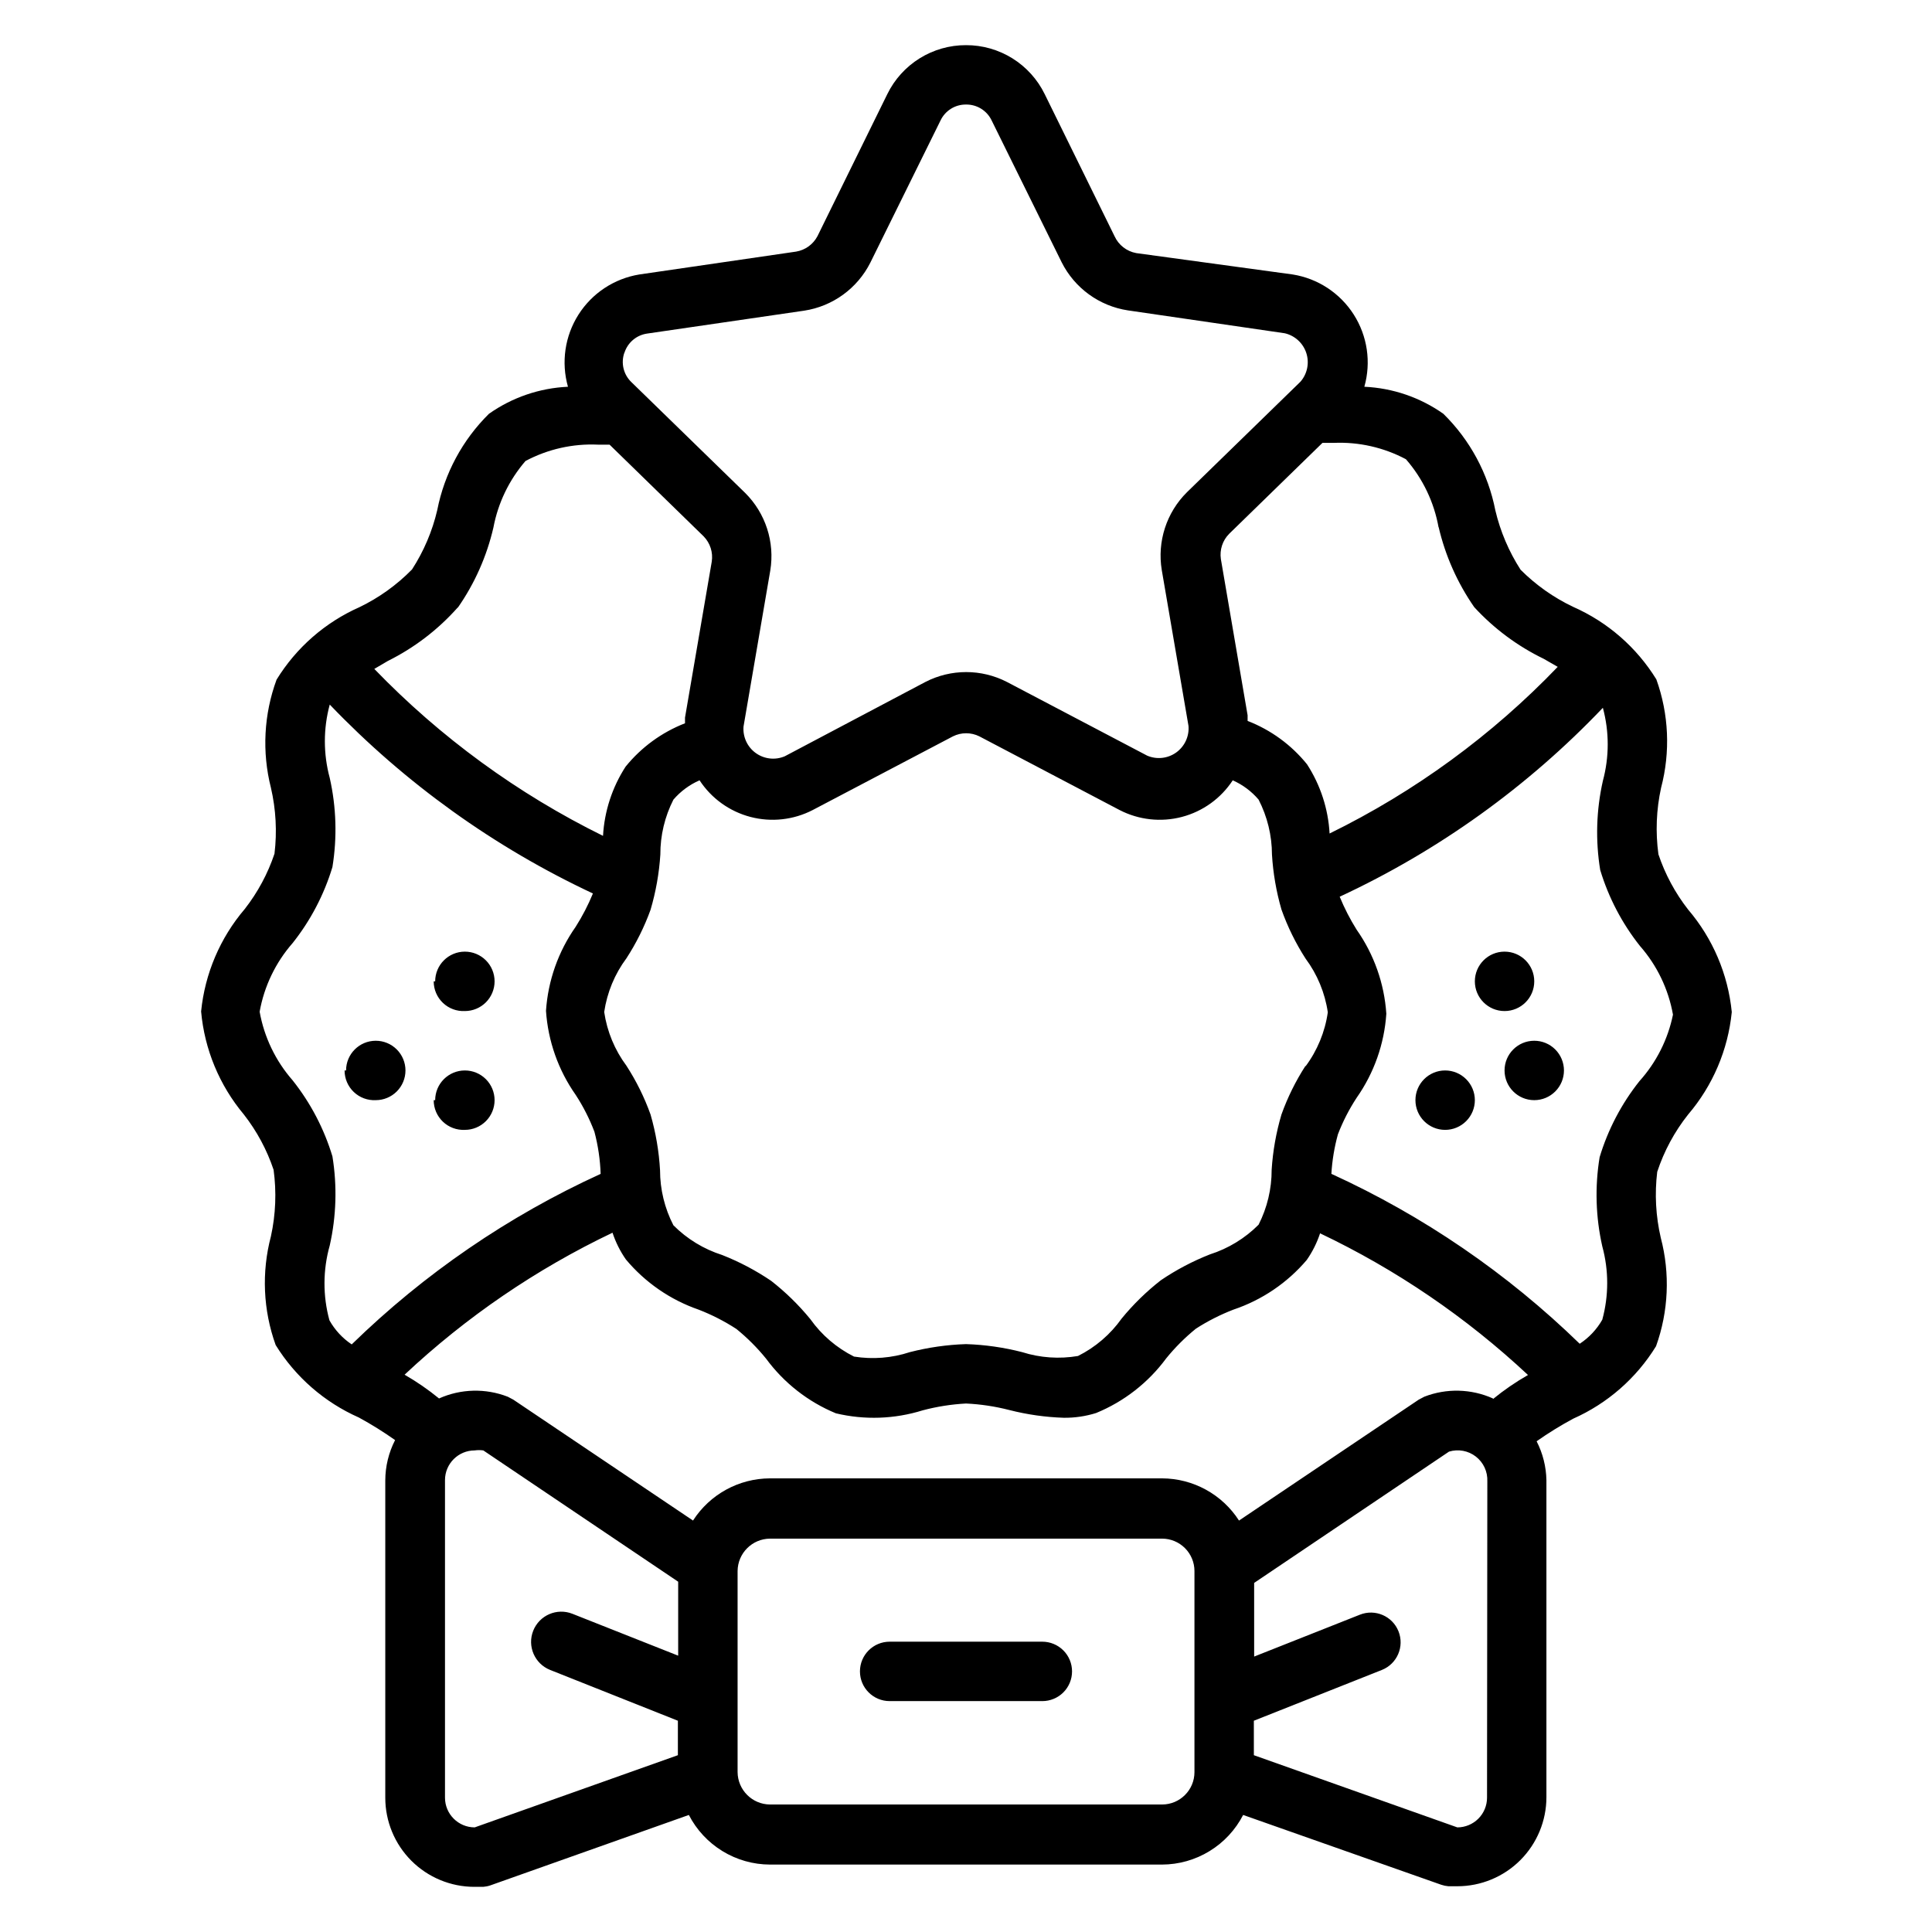 <?xml version="1.0" encoding="UTF-8"?>
<!-- Uploaded to: SVG Repo, www.svgrepo.com, Generator: SVG Repo Mixer Tools -->
<svg fill="#000000" width="800px" height="800px" version="1.1" viewBox="144 144 512 512" xmlns="http://www.w3.org/2000/svg">
 <path d="m591.37 439.36c6.539-7.66 10.574-17.137 11.57-27.16-0.996-10.02-5.031-19.496-11.57-27.156-3.434-4.402-6.098-9.352-7.871-14.645-0.801-5.871-0.562-11.84 0.707-17.633 2.496-9.484 2.059-19.504-1.258-28.73-5.231-8.488-12.918-15.188-22.043-19.211-5.172-2.457-9.887-5.785-13.934-9.84-3.109-4.828-5.371-10.152-6.691-15.742-1.902-9.723-6.703-18.645-13.777-25.586-6.148-4.34-13.418-6.824-20.938-7.164 1.84-6.484 0.816-13.449-2.809-19.133-3.625-5.688-9.508-9.551-16.164-10.621l-41.484-5.668c-2.535-0.465-4.68-2.141-5.746-4.488l-18.5-37.629c-1.906-3.902-4.875-7.191-8.562-9.492-3.691-2.297-7.953-3.508-12.297-3.496-4.348-0.012-8.609 1.199-12.297 3.496-3.691 2.301-6.66 5.59-8.566 9.492l-18.5 37.629c-1.145 2.176-3.242 3.691-5.668 4.094l-41.562 6.062c-6.641 1.09-12.504 4.961-16.113 10.645-3.606 5.684-4.617 12.637-2.781 19.109-7.519 0.34-14.785 2.824-20.938 7.164-7.023 6.934-11.797 15.82-13.699 25.508-1.305 5.594-3.57 10.918-6.691 15.742-4.031 4.113-8.746 7.496-13.934 10-9.094 4.027-16.754 10.727-21.961 19.207-3.379 9.18-3.898 19.168-1.496 28.652 1.328 5.727 1.648 11.641 0.945 17.477-1.777 5.293-4.438 10.242-7.871 14.641-6.539 7.66-10.578 17.137-11.574 27.16 0.898 10.051 4.856 19.582 11.336 27.316 3.434 4.398 6.098 9.352 7.871 14.641 0.801 5.875 0.562 11.844-0.707 17.633-2.512 9.512-2.074 19.559 1.258 28.812 5.246 8.48 12.93 15.176 22.043 19.207 3.316 1.805 6.523 3.805 9.605 5.984-1.699 3.312-2.59 6.981-2.598 10.707v84.07c0 6.266 2.488 12.27 6.914 16.699 4.43 4.43 10.438 6.918 16.699 6.918h2.363c0.645-0.055 1.277-0.184 1.891-0.395l52.586-18.656h-0.004c2.035 3.949 5.117 7.266 8.906 9.582 3.789 2.32 8.145 3.555 12.586 3.566h103.91c4.445-0.012 8.797-1.246 12.586-3.566 3.793-2.316 6.871-5.633 8.906-9.582l52.504 18.5c0.613 0.207 1.246 0.34 1.891 0.395h2.363c6.262 0 12.27-2.488 16.699-6.918 4.426-4.43 6.914-10.438 6.914-16.699v-83.996c-0.07-3.59-0.957-7.117-2.598-10.312 3.109-2.184 6.34-4.18 9.684-5.981 9.094-4.039 16.75-10.734 21.965-19.207 3.312-9.23 3.754-19.25 1.258-28.734-1.332-5.727-1.652-11.641-0.945-17.477 1.812-5.508 4.586-10.648 8.188-15.191zm-66.125-155.71v-0.004c1.773 7.621 4.981 14.832 9.445 21.258 5.227 5.684 11.473 10.328 18.422 13.695l3.699 2.125c-17.41 18.148-37.875 33.094-60.457 44.164-0.363-6.531-2.426-12.855-5.981-18.344-4.152-5.141-9.582-9.105-15.746-11.492v-1.496l-7.086-41.406c-0.359-2.453 0.457-4.934 2.207-6.691l24.715-24.09h2.992c6.648-0.289 13.254 1.207 19.129 4.332 4.477 5.137 7.469 11.395 8.66 18.105zm14.406 230.96v-0.004c-5.754-2.578-12.305-2.746-18.184-0.469l-1.496 0.789-47.625 32.039v-0.004c-4.461-6.941-12.137-11.152-20.391-11.18h-103.91c-8.254 0.027-15.93 4.238-20.387 11.18l-47.625-32.039-1.496-0.789-0.004 0.004c-5.879-2.277-12.426-2.109-18.184 0.469-2.867-2.344-5.922-4.449-9.129-6.297 16.32-15.305 34.906-27.996 55.102-37.629 0.832 2.523 2.027 4.91 3.543 7.086 5.106 6.102 11.77 10.703 19.285 13.305 3.5 1.355 6.852 3.07 10 5.117 2.891 2.344 5.527 4.981 7.871 7.871 4.727 6.426 11.125 11.438 18.5 14.484 7.594 1.812 15.535 1.539 22.984-0.785 3.762-1 7.613-1.605 11.496-1.812 3.879 0.18 7.731 0.762 11.492 1.73 4.715 1.203 9.543 1.887 14.406 2.047 2.906 0.035 5.805-0.391 8.578-1.258 7.402-3.035 13.828-8.047 18.578-14.484 2.344-2.891 4.984-5.527 7.875-7.871 3.125-2.012 6.449-3.699 9.918-5.039 7.555-2.535 14.277-7.078 19.441-13.148 1.52-2.176 2.711-4.562 3.543-7.082 20.191 9.605 38.777 22.273 55.105 37.547-3.269 1.863-6.375 3.996-9.289 6.379zm-49.672-88.168c-2.613 4.043-4.754 8.375-6.379 12.91-1.41 4.766-2.281 9.68-2.598 14.641 0.016 5.062-1.172 10.051-3.461 14.562-3.609 3.621-8.039 6.324-12.91 7.875-4.57 1.797-8.926 4.094-12.988 6.848-3.832 2.988-7.316 6.394-10.395 10.152-2.984 4.207-6.957 7.613-11.57 9.922-4.945 0.84-10.02 0.492-14.801-1.023-4.863-1.25-9.855-1.965-14.875-2.125-5.023 0.16-10.012 0.875-14.879 2.125-4.769 1.566-9.844 1.973-14.801 1.18-4.609-2.309-8.586-5.715-11.57-9.918-3.078-3.762-6.562-7.168-10.391-10.156-4.066-2.754-8.422-5.051-12.988-6.848-4.875-1.551-9.301-4.25-12.91-7.871-2.324-4.504-3.539-9.496-3.543-14.566-0.281-5.012-1.125-9.977-2.519-14.797-1.625-4.535-3.766-8.867-6.379-12.91-3.117-4.188-5.144-9.082-5.902-14.25 0.758-5.164 2.785-10.062 5.902-14.246 2.609-4.023 4.746-8.328 6.379-12.832 1.406-4.769 2.277-9.68 2.598-14.645-0.02-5.059 1.168-10.051 3.465-14.562 1.895-2.203 4.262-3.953 6.926-5.117 3.141 4.793 7.941 8.25 13.484 9.703 5.539 1.453 11.422 0.801 16.508-1.828l37.156-19.523c2.207-1.098 4.801-1.098 7.004 0l37.156 19.523c5.09 2.629 10.973 3.281 16.512 1.828 5.539-1.453 10.344-4.91 13.48-9.703 2.641 1.172 4.981 2.918 6.852 5.117 2.316 4.508 3.531 9.496 3.543 14.562 0.297 4.934 1.141 9.82 2.516 14.566 1.621 4.559 3.762 8.918 6.379 12.988 3.117 4.188 5.148 9.082 5.902 14.246-0.742 5.195-2.773 10.121-5.902 14.328zm-180.5-188.93h-0.004c0.859-2.734 3.223-4.731 6.062-5.117l41.562-6.062h0.004c7.57-1.148 14.117-5.906 17.555-12.75l18.578-37.629c1.23-2.617 3.875-4.281 6.769-4.25 2.875-0.043 5.516 1.582 6.769 4.172l18.578 37.629c3.438 6.844 9.98 11.598 17.555 12.75l41.562 6.062c2.691 0.621 4.859 2.609 5.715 5.234 0.855 2.629 0.27 5.512-1.543 7.598l-30.07 29.285c-5.441 5.383-7.934 13.07-6.691 20.621l7.086 41.328c0.223 2.75-1.012 5.414-3.25 7.027-2.238 1.609-5.156 1.93-7.691 0.848l-37.156-19.523c-6.793-3.504-14.859-3.504-21.648 0l-37.234 19.68c-2.535 1.086-5.457 0.762-7.695-0.848-2.238-1.609-3.469-4.273-3.25-7.023l7.086-41.328c1.246-7.555-1.25-15.242-6.691-20.625l-30.07-29.285c-2.137-2.016-2.879-5.106-1.891-7.871zm-44.16 67.543h-0.004c4.477-6.418 7.684-13.633 9.445-21.254 1.23-6.527 4.164-12.609 8.504-17.633 5.898-3.141 12.531-4.637 19.207-4.332h3.07l24.953 24.324c1.719 1.773 2.508 4.254 2.125 6.691l-7.086 41.328v1.496c-6.156 2.398-11.582 6.359-15.742 11.492-3.555 5.492-5.617 11.812-5.984 18.344-22.605-11.137-43.113-26.105-60.613-44.242l3.621-2.125c7.019-3.492 13.297-8.305 18.5-14.168zm-33.934 169.01c1.746-7.754 1.988-15.77 0.711-23.617-2.211-7.324-5.793-14.16-10.551-20.152-4.512-5.152-7.535-11.438-8.738-18.184 1.203-6.742 4.227-13.031 8.738-18.184 4.762-5.988 8.34-12.828 10.551-20.152 1.277-7.844 1.035-15.863-0.711-23.617-1.723-6.367-1.723-13.078 0-19.441 19.965 20.844 43.609 37.82 69.746 50.062-1.262 3.066-2.789 6.016-4.566 8.82-4.613 6.562-7.336 14.27-7.871 22.277 0.535 8.004 3.258 15.711 7.871 22.277 2 3.066 3.66 6.34 4.961 9.762 0.969 3.652 1.523 7.402 1.652 11.176-24.426 11.152-46.742 26.441-65.969 45.188-2.441-1.629-4.465-3.816-5.902-6.379-1.777-6.496-1.75-13.352 0.078-19.836zm38.418 154.21c-4.348 0-7.875-3.527-7.875-7.875v-84.152c0-4.348 3.527-7.871 7.875-7.871 0.754-0.109 1.523-0.109 2.281 0l51.641 34.793v19.602l-28.023-11.098c-4.109-1.629-8.762 0.379-10.391 4.488-1.633 4.106 0.379 8.758 4.484 10.391l33.852 13.461v9.133zm182.16-6.062h-103.91c-4.723-0.043-8.539-3.859-8.582-8.582v-53.293c0.043-4.723 3.859-8.539 8.582-8.582h103.91c2.277 0 4.457 0.906 6.066 2.516s2.516 3.789 2.516 6.066v53.293c0 4.738-3.844 8.582-8.582 8.582zm86.117-1.812c0 2.09-0.828 4.09-2.305 5.566-1.477 1.477-3.481 2.309-5.566 2.309l-53.922-19.129-0.004-9.133 33.93-13.461c4.043-1.609 6.016-6.191 4.406-10.234-1.605-4.043-6.188-6.016-10.23-4.41l-28.023 11.098-0.004-19.52 51.641-34.793c2.445-0.742 5.098-0.254 7.113 1.309 2.019 1.566 3.152 4.012 3.043 6.562zm40.383-189.88v0.004c-4.758 5.988-8.34 12.828-10.547 20.152-1.285 7.844-1.043 15.863 0.707 23.613 1.734 6.367 1.734 13.082 0 19.445-1.461 2.57-3.512 4.754-5.984 6.375-19.191-18.672-41.453-33.902-65.809-45.027 0.207-3.539 0.789-7.051 1.73-10.469 1.305-3.394 2.969-6.641 4.961-9.684 4.613-6.566 7.336-14.27 7.871-22.277-0.535-8.004-3.258-15.711-7.871-22.277-1.742-2.781-3.242-5.703-4.488-8.738 26.18-12.172 49.84-29.156 69.746-50.066 1.711 6.344 1.711 13.023 0 19.367-1.75 7.754-1.988 15.77-0.707 23.613 2.211 7.324 5.789 14.164 10.547 20.152 4.519 5.152 7.539 11.441 8.738 18.188-1.34 6.562-4.41 12.652-8.895 17.633zm-150.36 156.42c0 2.086-0.828 4.09-2.305 5.566-1.477 1.473-3.481 2.305-5.566 2.305h-40.465c-4.348 0-7.871-3.523-7.871-7.871 0-4.348 3.523-7.875 7.871-7.875h40.465c2.086 0 4.09 0.832 5.566 2.309 1.477 1.473 2.305 3.477 2.305 5.566zm114.62-175c-4.348 0-7.871-3.523-7.871-7.871s3.523-7.875 7.871-7.875 7.871 3.527 7.871 7.875-3.523 7.871-7.871 7.871zm-7.871 23.617v-0.004c0 2.09-0.832 4.094-2.309 5.566-1.477 1.477-3.477 2.309-5.566 2.309-4.348 0-7.871-3.527-7.871-7.875 0-4.344 3.523-7.871 7.871-7.871 2.09 0 4.09 0.832 5.566 2.309 1.477 1.473 2.309 3.477 2.309 5.562zm23.617-7.871-0.004-0.004c0 2.09-0.828 4.09-2.305 5.566-1.477 1.477-3.477 2.305-5.566 2.305-4.348 0-7.871-3.523-7.871-7.871 0-4.348 3.523-7.871 7.871-7.871 2.09 0 4.09 0.828 5.566 2.305s2.305 3.481 2.305 5.566zm-299.14-23.617h-0.004c0-4.348 3.527-7.875 7.875-7.875 2.086 0 4.09 0.832 5.566 2.309 1.473 1.473 2.305 3.477 2.305 5.566 0 2.086-0.832 4.09-2.305 5.566-1.477 1.473-3.481 2.305-5.566 2.305-2.156 0.105-4.262-0.676-5.824-2.164s-2.445-3.551-2.441-5.707zm0 31.488-0.004-0.004c0-4.344 3.527-7.871 7.875-7.871 2.086 0 4.09 0.832 5.566 2.309 1.473 1.473 2.305 3.477 2.305 5.562 0 2.09-0.832 4.094-2.305 5.566-1.477 1.477-3.481 2.309-5.566 2.309-2.156 0.105-4.262-0.676-5.824-2.164-1.562-1.488-2.445-3.551-2.441-5.711zm-23.617-7.871v-0.004c0-4.348 3.523-7.871 7.871-7.871 2.086 0 4.09 0.828 5.566 2.305 1.477 1.477 2.305 3.481 2.305 5.566 0 2.09-0.828 4.09-2.305 5.566-1.477 1.477-3.481 2.305-5.566 2.305-2.156 0.109-4.262-0.672-5.824-2.16s-2.445-3.551-2.441-5.711z"/>
</svg>